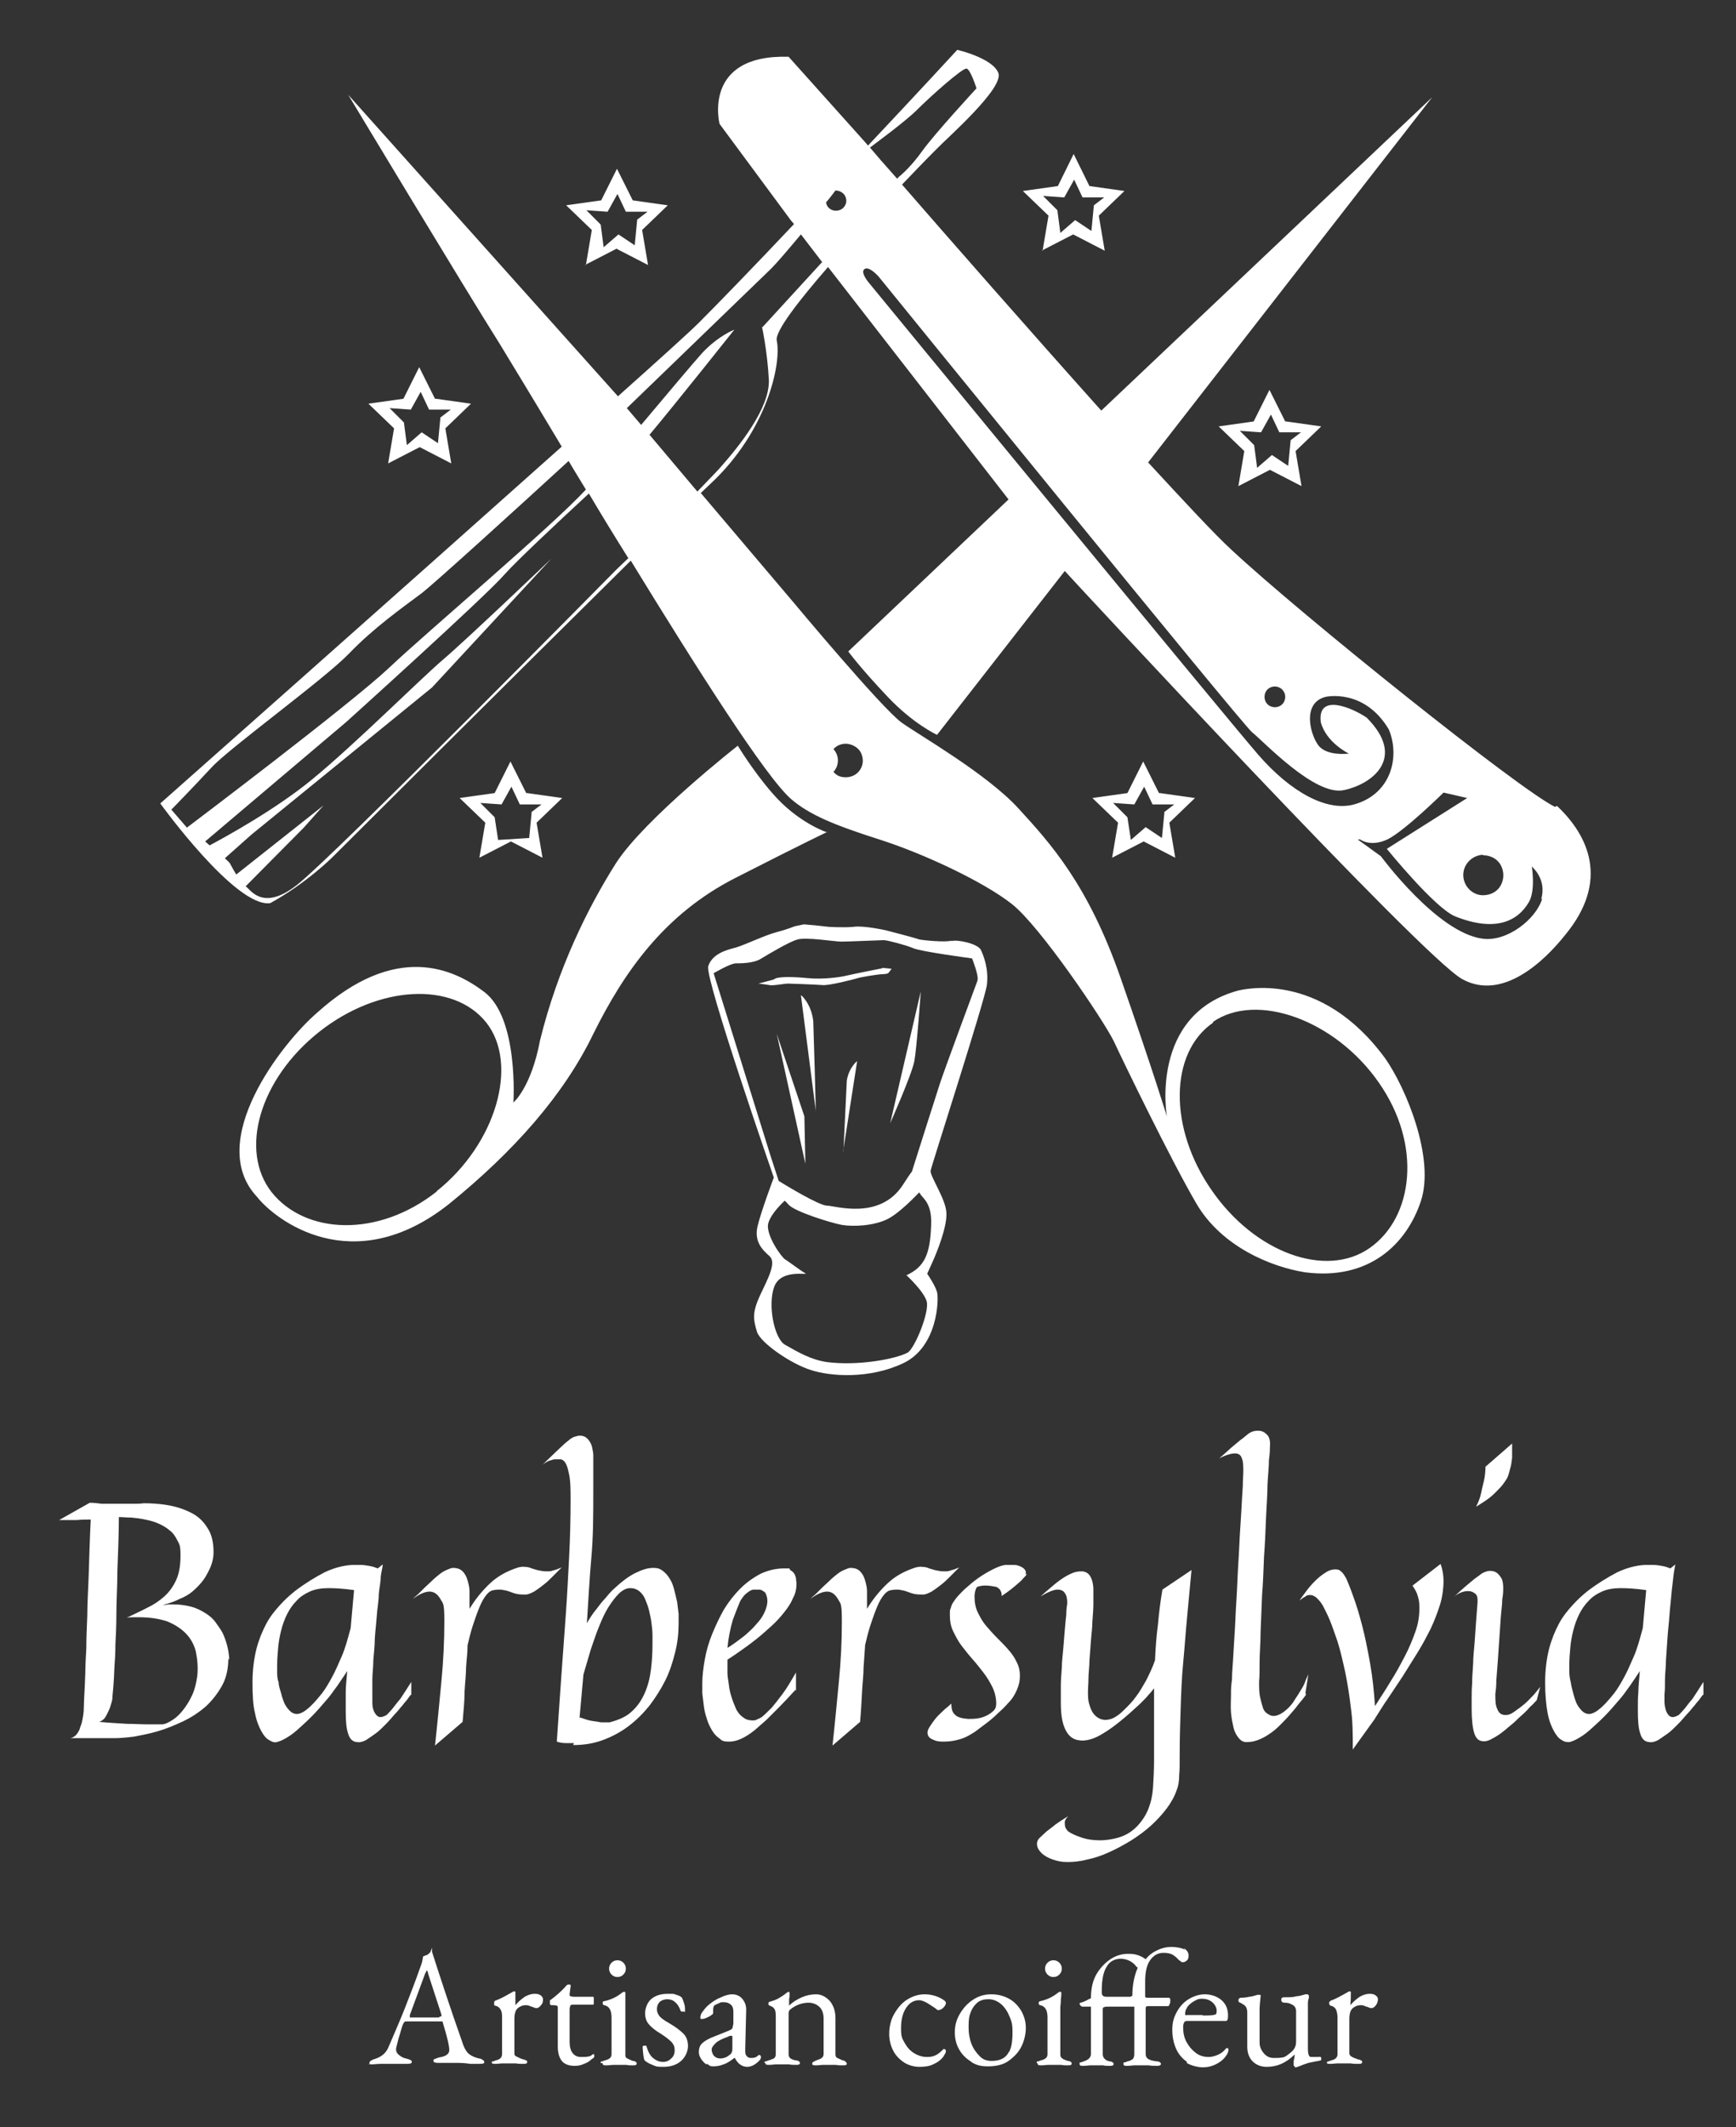 <?xml version="1.0" encoding="UTF-8"?>
<svg id="Calque_1" xmlns="http://www.w3.org/2000/svg" version="1.1" viewBox="0 0 352 431">
  <rect x="0" y="0" width="352" height="431" fill="#333333" stroke="none"/>
  <!-- Generator: Adobe Illustrator 29.0.1, SVG Export Plug-In . SVG Version: 2.1.0 Build 192)  -->
  <defs>
    <style>
      .st0 {
        isolation: isolate;
      }

      .st1 {
        fill: #fff;
      }
    </style>
  </defs>
  <g class="st0">
    <g class="st0">
      <path class="st1" d="M312.7,182.1c-1.2,4.1-7.1,8.8-12.1,8.1-9.2-1.2-20.6-16.7-20.6-16.7l-4.7-3.4h.5s2,1.6,5.5,0c3.5-1.7,11.4-9.5,11.4-9.5l4.8,1.1-16.3,10.3s9.8,12.1,13.9,13.7c7.8,3.1,12.5,1.2,14.9-2.9,1.4-2.4.6-7.2.6-7.2,0,0,3.1,2.5,1.9,6.6M255.1,152.9c-6.6-7.6-79-95.7-79-95.7,0,0-1.6-1.9-.9-2.6.7-.7,2.1.5,3,1.5.9,1.1,73.5,90.5,75.7,92.3,2.2,1.7,12.7,13,18.6,11.7,5.7-1.2,12.8-6.5,4.6-14.7-2.8-1.9-10-5.1-9.3.9,1.1,4.2,5.7,6.4,5.7,6.4,0,0-4.5.6-6.2-1.7s-3.3-8.6,1.5-9.8c0,0,7.8-1.8,12.8,6.6,2.3,5.5.5,12.9-6.7,15.1-5.7,1.8-13.2-2.4-19.8-10M169.5,42.7c-1,0-1.9-.7-2-1.7.7-.8,1.3-1.6,1.9-2.4h0c.8,0,1.5.4,1.9,1,.4.7.4,1.5,0,2.1-.4.7-1.1,1-1.9,1M154.5,66.2s1.1,5,1.4,10.8c.2,5.7-6,13.4-10,17.9-.9,1-2.6,2.7-4.5,4.7l-9.7-11.5c5.6-6.7,17.2-21.3,17.2-21.3,0,0-3.2,1.2-6.5,4.7-1.8,2-7.1,8.3-12.4,14.6l-2.9-3.4c6.2-6,26.1-25.2,29.3-28.3,1.1-1.1,3.4-3.8,6-6.9l4.3,5.6-12.1,13.2h0ZM124.9,115.5s-57.7,58.5-64.8,63.9c-7.1,5.5-9.5.5-10.3.2h0l11.8-11.9,4-4.5-17.7,14c-.5-.8-.9-1.6-1.2-2.1,0-.2-.6-.7-1.1-1.2l5.4-4.8,36.6-29.8,24.2-26.1s-17.2,16.4-21.9,20.4c-4.7,4-17.9,17.2-26.7,24.4-7.3,6-17.5,11.6-20.7,13.3l-.9-.8,28.6-24.2s28.2-25.4,32.1-29.9c2.4-2.7,10.4-10.2,17.1-16.4,2.6,4.4,5.3,8.8,8,13.1-.8.8-1.6,1.5-2.4,2.3M34.8,164s4.4-4.5,8.1-8.5,22.9-17.9,27.9-23.1c5-5.2,10.7-9.2,14.7-12.2,2.6-2,19-16.9,29.8-26.8,1.1,1.9,2.3,3.8,3.5,5.8-6.8,7.4-32.3,28.9-40,36.2-8,7.5-40.9,32.3-40.9,32.3l-3.2-3.7h0ZM186,22.2c2.7-2.7,9.2-8.5,10-8.3s2,4,2,4c0,0-8.5,9.2-11,12.7s-4.7,5.2-4.7,5.2l-.4.4c-2.6-2.9-4.5-5.1-5.5-6.3,1.3-1,7.2-5.3,9.6-7.7M258.5,139.1c1.1,0,2.1.9,2.1,2.1s-.9,2.1-2.1,2.1-2.1-.9-2.1-2.1.9-2.1,2.1-2.1M300.7,173.3c1.5,0,2.9.7,3.6,2s.7,2.8,0,4.1-2.1,2-3.6,2c-2.2,0-4-1.9-4-4.1s1.8-4,4-4.1M169,151.8c.6-.7,1.5-1.1,2.5-1.1s2.4.6,3,1.7c.6,1.1.6,2.4,0,3.4-.6,1.1-1.8,1.7-3,1.7s-1.9-.4-2.5-1.1c1.2-1.3,1.2-3.3,0-4.6M245.9,207.1c8.9-6.2,24.9-.4,33.7,12.3,8.8,12.6,7,27.3-1.9,33.5s-23.3.9-32-11.7c-8.8-12.6-8.6-27.9.3-34M315.3,163.5c-7.5-3.7-51.3-38.8-65.5-52-3.5-3.2-9.6-9.8-17-17.8l57.6-74-67.1,63.5c-14.6-16.3-31.1-35.1-40.4-45.8,2.3-2.4,4.6-4.8,6.9-7.1,2.3-2.4,14-12.6,12.6-15.6-1.3-3-8.3-4.6-8.3-4.6,0,0-8.1,8.8-18.1,19.4l-.5-.6-15.6-17.4c-17.6-.5-14,13.6-14,13.6l14.5,19.6.6.7c-8.3,8.8-15.9,16.6-19.2,19.9-2,2-8.1,7.5-16.5,15l-54.7-61.1s23.3,38.7,30.8,50.6c2,3.3,6.7,11,12.5,20.7-32.6,29.1-81.4,72.3-81.4,72.3,0,0,15.3,21.2,22.3,20.2,7.3-4,12.6-9.3,12.6-9.3,0,0,37.4-37.3,60.5-60.1,13.3,21.7,27.4,43.9,32.5,48.3,3.7,3.2,8.8,5.3,17.9,8.2,9.1,2.9,21.2,8.6,26.9,13.1s18.4,23.3,20.6,27.7c2.1,4.5,11.7,24.3,16.8,33s15.1,12.8,22,13.9c13,1.7,20.6-5.7,23.5-14.4s-3-22.9-7.2-28.9c-13.3-18.2-29.1-13.9-29.8-13.8-18.1,4.9-14.5,25.5-14.5,25.5,0,0-2.8-9.2-9.4-28.1-6.6-18.9-14.2-27.2-20.7-34.3s-20.4-15-23.7-17.4c-4.1-3-21.7-24.1-21.7-24.1l-19-22.4c.8-.8,1.6-1.5,2.1-2,11.3-10.6,14.3-24.2,13.3-28.9-.4-1.8,4.4-8,10.4-14.9l36.6,47.1-32.5,30.8s2.4,3.3,8,9.2c5.2,5.5,10,7.7,10,7.7l25.9-33.2c2.1,2.3,72.5,78.3,80.6,82.7,8.2,4.5,16.7-3.7,20.9-9,9-10.9,4.7-20.1-1.7-26.1M162.4,201.7l3,23.3v.9c.1,0-.5-19-.5-19-.4-3.5-2.4-5.2-2.4-5.2M171.7,219l-.7,14.7v-.7l2.8-18s-1.7,1.3-2.1,4M178.9,196.2s-6.1,1.2-7.3,1.5-4.7.8-7.8.5-5.2-.3-6.4,0l-.6.3-3,.8s1.7.2,2.2.3c.5.2,3.2-.3,3.7-.3s5.7.2,7,.3c1.2.2,6.6-1.2,7.2-1.4.6-.2,4.2-.8,5-.8s1.2-.2,1.2-.2l.7-.9-2-.2h.1ZM198.2,198.7c-.3.8-6.9,18.6-7.6,20.8-.6,1.8-4.3,13.5-5.7,17.9-.4.5-1,1.4-1.9,2.8-4.7,7.1-13.7,4.1-15.3,4.1s-8.5-4.2-9.8-5l-1.6-4.9-11.6-37.2s3.4-2,4.5-2,3.7,0,5.2-1c1.5-.9,5.5-3.3,7.2-3.8,1.7-.6,7.6.4,9,.4s7.9-.3,8.6-.3,4.5,1,5.9,1.6c1.4.7,12,2.1,12,2.1,0,0,1.4,3.5,1.1,4.4M188.8,248.3c-.2,5.8-1.3,8.4-5,10.1,0,0,3.5,3.2,4.1,5.3.6,2.2-2.5,9.7-3.9,10.4-2.5,1.3-10,2.7-16.3,1.9-3.4-.5-6-2.1-8.5-3.5-2.2-1.2-3.6-8.1-2.2-11.8,1.4-3.7,7.1-2.2,6.3-2.7-.8-.4-3.4-2.4-4.1-2.8-.7-.4-4.1-5.1-3.4-7.4.6-2,2.9-4.1,3.3-4.5.3.2.5.5.8.8,1.2,1.4,8.6,3.7,10.8,4.1,2.3.4,6.5.2,9.3-1.2,2.5-1.3,5.6-4.6,6.4-5.4,0,.1.1.2.2.3.3.8,2.4,1.7,2.2,6.2M192.9,190.6c-1.1.4-6.3-.1-6.7-.3s-6.6-1.8-6.6-1.8c0,0-4.5-1-6.5-.7-2,.2-5.1,0-5.1,0l-2.7-.3-2.3-.2-1.9.4s-1.4.6-3.7,1.2c-2.3.6-6.2,2.5-8.2,3.1-2,.5-4.8,1.3-5.6,3.8-.7,2.5,13.3,42.8,13.3,42.8,0,0-2.6,6.9-3.3,9.9s.9,4.7,2.4,6-.2,4.4-1.9,8c-1.7,3.7-1.3,5-.6,7.4.8,2.3,7,6.5,10.9,7.7,3.9,1.3,11.9,1.9,18.8-1.4,6.9-3.3,7.2-12.8,6.8-14.4-.5-1.6-2-3.7-2-3.7l1-2.2c1-2.2,3-7.2,2.9-10,0-2.8-3.4-7.6-3.2-8.7.2-1.1,11-34.5,11.4-37.6.4-3.2-.6-5.8-1.2-7.1-.6-1.3-4.9-2.2-6-1.8M185.4,215c.5-2.7,1.3-14.1,1.3-14.1l-6.2,26.7s4.4-9.9,4.9-12.6M157.5,209.5l5.8,26.3-.2-9.6-5.6-16.7ZM261.7,89.2l-.5,5.2-3.3-2.2-3,2.6-.6-4.6-2.9-2.9,4.3.3,2-3.6,1.7,3.6h4.4l-2.1,1.6ZM260.6,85.4l-3.2-6.4-3.2,6.4-7.1,1,5.2,5-1.2,7.1,6.4-3.3,6.4,3.3-1.2-7.1,5.2-5-7.1-1h-.2ZM118.9,42.6l4.3.3,2-3.6,1.7,3.6h4.4l-2.1,1.6-.5,5.2-3.3-2.2-3,2.6-.6-4.6s-2.9-2.9-2.9-2.9ZM118.6,53.7l6.4-3.3,6.4,3.3-1.2-7.1,5.2-5-7.1-1-3.2-6.4-3.2,6.4-7.1,1,5.2,5-1.2,7.1h-.2ZM89.3,84.6l-.5,5.2-3.3-2.2-3,2.6-.6-4.6-2.9-2.9,4.3.3,2-3.6,1.7,3.6h4.4l-2.1,1.6ZM88.2,80.8l-3.2-6.4-3.2,6.4-7.1,1,5.2,5-1.2,7.1,6.4-3.3,6.4,3.3-1.2-7.1,5.2-5-7.1-1h-.2ZM211.5,39.7l4.3.3,2-3.6,1.7,3.6h4.4l-2.1,1.6-.5,5.2-3.3-2.2-3,2.6-.6-4.6-2.9-2.9h0ZM211.2,50.8l6.4-3.3,6.4,3.3-1.2-7.1,5.2-5-7.1-1-3.2-6.5-3.2,6.5-7.1,1,5.2,5-1.2,7.1h-.2ZM236.1,164.6l-.5,5.2-3.3-2.2-3,2.6-.7-4.6-2.9-2.9,4.3.3,2-3.6,1.7,3.6h4.4l-2.1,1.6h.1ZM235,160.7l-3.2-6.4-3.2,6.4-7.1,1,5.2,5-1.2,7.1,6.4-3.3,6.4,3.3-1.2-7.1,5.2-5-7.1-1h-.2ZM107.8,164.6l-.5,5.2-6.3.4-.7-4.6-2.9-2.9,4.3.3,2-3.6,1.7,3.6h4.4l-2.1,1.6h0ZM106.7,160.7l-3.2-6.4-3.2,6.4-7.1,1,5.2,5-1.2,7.1,6.4-3.3,6.4,3.3-1.2-7.1,5.2-5-7.1-1h-.2ZM88.6,241.4c-12,9.5-26.7,8.7-33.5.2-6.7-8.5-2.4-23,9.6-32.5s27.2-10.3,33.9-1.9c6.7,8.5,1.9,24.7-10.1,34.2M167.8,168.7s-6-1.9-11.3-8.1c-3.9-4.5-6.9-9.5-6.9-9.5,0,0-18.9,14.8-24.7,23.8-5.7,9-11.8,21.3-15.4,35.9-1.8,9.6-5.4,12.6-5.4,12.6,0,0,1.1-17.1-5.9-22.4-6.2-4.7-17.9-10.2-33.9,4.2-7.2,6.2-22.7,26.1-12.2,37.3,3.7,4.7,19.4,16.9,38.9,1.5,13.2-10.7,23.3-22.1,29.3-34.5,6.1-12.3,14.3-24.3,29-31.7,14.7-7.5,18.4-9.2,18.4-9.2"/>
    </g>
  </g>
  <path class="st1" d="M333.8,322.2c-2.1-.3-3.8-.4-5.2-.4s-2.7.2-3.8.7c-1.1.5-2,1.1-2.7,1.9-.8.8-1.4,1.7-1.9,2.7s-.9,2.1-1.2,3.3c-.3,1.2-.5,2.3-.6,3.5s-.2,2.3-.2,3.4v1.5c0,.6.1,1.3.3,2.1.1.7.3,1.5.5,2.2.2.8.4,1.4.7,2.1.3.6.7,1.1,1.1,1.5s.9.6,1.4.6,1.3-.3,2.1-1c.8-.6,1.8-1.7,3-3.2.7-.9,1.4-2.1,2.1-3.4.6-1.1,1.2-2.5,1.9-4.1.7-1.6,1.2-3.5,1.8-5.7l.7-7.8M345.2,343.5c-.2.3-.5.7-.8,1.1-.4.4-.7.9-1.1,1.3-.4.5-.8,1-1.3,1.5-.6.7-1.2,1.4-1.9,2.1s-1.3,1.3-2,1.8-1.3.9-1.9,1.3c-.6.3-1.2.5-1.7.4-.9,0-1.6-.6-1.9-1.7-.4-1.1-.5-2.7-.5-4.8s0-2.3.1-3.6c0-1.3.2-2.7.3-4.3-.5.8-1,1.5-1.4,2.1s-.8,1.2-1.2,1.7c-.4.6-.8,1.1-1.2,1.6-1.2,1.4-2.3,2.7-3.4,3.8-1.1,1.1-2.1,2-3,2.8s-1.7,1.3-2.4,1.7c-.7.4-1.3.6-1.7.7-.4,0-.9,0-1.5-.4-.6-.3-1.1-.9-1.6-1.8s-1-2.1-1.3-3.7-.5-3.7-.5-6.2.3-4.8.8-6.8c.5-1.9,1.2-3.6,2-5.1s1.8-2.7,2.8-3.8c1-1.1,2-2,3-2.8,2.1-1.6,4.1-2.8,6-3.8,1.9-.9,3.8-1.4,5.6-1.5h1.8c.5,0,1.1.1,1.7.2s1.2.3,1.7.5l1-.8c-.1.6-.3,1.5-.4,2.5-.1,1.1-.3,2.3-.4,3.6-.1,1.3-.3,2.8-.4,4.3s-.3,3-.4,4.6c-.1,1.5-.2,3-.3,4.4,0,1.4-.2,2.7-.2,3.9s0,2.2-.1,3v1.7c.1,1.3.4,2.1.9,2.6s1.1.4,2-.1c.3-.3.7-.7,1.2-1.3.4-.5.9-1.2,1.6-2,.6-.9,1.3-2,2.2-3.4v2.6M306.6,292.5v2.9c-.1.9-.2,1.6-.4,2.2-.2.7-.3,1.3-.6,1.9-.3.5-.7,1.1-1.2,1.7-.5.5-1.1,1.2-1.9,1.9s-1.9,1.4-3.2,2.2c.4-.8.8-1.7,1-2.7.2-.9.4-1.8.6-2.6.2-.9.3-1.9.3-2.8l5.4-4.7M312.3,341.8l-.7,2.7c-.4.4-.8.9-1.4,1.4-.5.6-1.1,1.2-1.8,1.8-.7.6-1.3,1.3-2.1,1.9-.7.6-1.4,1.2-2.1,1.7s-1.4.9-2,1.2c-.6.3-1.2.4-1.7.3-.8-.1-1.3-.7-1.6-1.7-.3-1-.5-2.6-.5-4.8s0-1.1,0-2,0-2,.1-3.2c0-1.2.1-2.5.2-4,0-1.4.2-2.9.3-4.3s.2-2.9.3-4.3c.1-1.4.2-2.7.3-3.9,0-.8,0-1.3-.5-1.7-.4-.3-.8-.5-1.4-.5s-1,.1-1.5.3-1,.5-1.4.9c.9-.9,1.7-1.6,2.4-2.2.7-.6,1.3-1.1,1.8-1.5.6-.4,1.1-.8,1.5-1.1.6-.3,1.1-.5,1.6-.5s1,.1,1.4.4.7.7,1,1.2c.2.5.3,1.1.3,1.8s0,1.3-.2,2.4c0,1.1-.2,2.3-.3,3.7-.1,1.4-.2,2.8-.3,4.4-.1,1.5-.2,3-.3,4.4-.1,1.4-.2,2.7-.3,3.9,0,1.2-.1,2-.2,2.7,0,1.3,0,2.3.4,3.1.3.8.8,1.2,1.6,1.2s1.2-.2,1.9-.7c.7-.5,1.4-1,2.1-1.6s1.3-1.3,1.9-1.9c.5-.6.9-1.1,1.2-1.5M278.9,348.1l-4.6,6.4c0-3,0-5.8-.4-8.5-.3-2.6-.7-5-1.1-7-.5-2.3-1-4.5-1.6-6.4-.6-1.7-1.1-3.2-1.6-4.4-.5-1.2-1-2.1-1.4-2.9-.4-.7-.9-1.2-1.3-1.6-.4-.3-.8-.5-1.2-.5s-.7,0-1,.3c-.4.2-.7.4-1.2.8.3-.5.8-1.1,1.3-1.8.5-.7,1.1-1.4,1.8-2.1.7-.7,1.3-1.2,2.1-1.7.7-.5,1.4-.7,2-.7s.9.1,1.2.4c.4.3.7.8,1.1,1.5.3.7.8,1.9,1.4,3.6.6,1.6,1.2,3.6,1.8,5.9.6,2.3,1.1,4.8,1.6,7.6.5,2.8.8,5.7,1,8.7,1-1.6,2.1-3.2,3.1-4.9,1.1-1.7,2-3.4,2.9-5.1s1.6-3.4,2.2-5.1.8-3.2.8-4.7-.1-1.6-.3-2.4c-.2-.8-.6-1.5-1.1-2.2l5.7-4.4c.4,1.1.6,2.3.6,3.5s-.2,3.1-.7,4.7-1.1,3.2-1.9,4.9c-.8,1.6-1.7,3.3-2.7,4.9s-2,3.2-3,4.8l-3,4.5c-1,1.4-1.8,2.8-2.6,4M264.8,343.4c-.4.6-.9,1.2-1.5,1.9-.5.7-1.1,1.4-1.8,2.2-.6.7-1.3,1.4-2,2.1s-1.4,1.3-2.2,1.8c-.7.5-1.5.9-2.3,1.2-.8.3-1.6.4-2.3.4s-1.2-.4-1.6-.9c-.4-.5-.8-1.2-1-2.1s-.4-1.8-.5-3,0-2.3,0-3.5,0-1.7.2-3.2c0-1.5.2-3.3.3-5.4s.3-4.4.4-6.9c.1-2.5.3-5,.4-7.6.1-2.6.3-5.1.4-7.5.1-2.5.3-4.7.4-6.7.1-2,.2-3.7.3-5.1,0-1.4.1-2.3.1-2.8,0-1.2,0-2.1-.3-2.8-.2-.7-.7-1-1.4-1s-1.8.3-3.2,1c1-.8,1.8-1.6,2.5-2.2s1.3-1.1,1.8-1.5c.6-.4,1-.8,1.4-1.1.7-.6,1.4-.8,2.2-.8s1.3.3,1.8.8.7,1.3.6,2.4c0,.4,0,1.3-.2,2.7,0,1.4-.2,3.1-.3,5.1,0,2-.2,4.3-.3,6.8-.1,2.5-.2,5.1-.4,7.7-.1,2.7-.2,5.3-.4,7.9-.1,2.6-.2,5.1-.3,7.4,0,2.3-.2,4.3-.2,6s0,3.1-.1,4c0,1.2,0,2.3.2,3.2.2.9.4,1.6.6,2.2.2.6.6,1,1,1.2.4.3.8.4,1.2.4s1-.2,1.5-.5,1-.7,1.5-1.2.9-1,1.3-1.7c.4-.6.8-1.2,1.2-1.9.4-.6.7-1.2.9-1.8s.5-1,.6-1.4l-.6,3.8M241.6,318.1c-.3,3.3-.6,6.5-.9,9.6-.3,3.1-.5,6.2-.8,9.3s-.4,6.1-.5,9.1-.2,6.1-.2,9.1,0,3.2-.1,4.5c0,1.3-.2,2.3-.5,3-.4,1.2-1.1,2.5-2,3.7s-2,2.4-3.2,3.5-2.6,2.1-4,3c-1.5.9-2.9,1.7-4.5,2.4-1.5.7-3,1.2-4.5,1.5-1.5.4-2.8.5-4,.5s-2-.2-2.9-.5-1.6-.7-2.2-1.2c-.5-.5-.9-1-1-1.6s0-1.1.5-1.6.9-.8,1.4-1.3c.5-.4,1.1-.8,1.8-1.4.7-.5,1.6-1.1,2.6-1.7-.4.4-.7.9-.7,1.2s0,.7.1,1,.3.6.6.9c.6.4,1.4.8,2.6,1.2,1.1.4,2.4.6,3.8.6s3.2-.3,4.5-.8,2.4-1.3,3.3-2.3c.9-1,1.6-2.1,2.1-3.4s.8-2.7.9-4.3c.1-1.7.2-3.5.2-5.4v-14.6c-.4.5-.7.9-1.1,1.3-.3.4-.6.7-.9,1-.3.3-.6.6-.9.9-2.8,2.6-5.2,4.6-7.2,5.8-2,1.3-3.8,1.8-5.3,1.5-1.2-.2-2.1-1-2.7-2.4-.6-1.4-.8-3.1-.8-5.2v-3.3c0-1.2.1-2.5.2-3.8,0-1.3.2-2.6.3-3.9s.2-2.5.3-3.7.2-2.2.3-3.1c0-.9.1-1.7.2-2.3,0-.9-.1-1.6-.5-2.1-.3-.5-.8-.7-1.5-.7s-2,.5-3.4,1.4c.5-.5,1.1-1,1.8-1.6s1.4-1.2,2.1-1.7c.7-.5,1.5-1,2.2-1.3.8-.4,1.5-.5,2.2-.5s1.3.3,1.7.9.7,1.6.7,2.9v2.7c0,1.1-.1,2.3-.2,3.6,0,1.3-.2,2.6-.3,4s-.2,2.7-.3,4c0,1.3-.2,2.5-.2,3.6s-.1,2-.1,2.7,0,1.6.2,2.3c.2.7.4,1.3.7,1.8s.7.9,1.2,1.2c.5.3,1,.4,1.5.4s1.4-.2,2.1-.7c.7-.4,1.3-1,2-1.7s1.4-1.4,2.1-2.4c.7-.9,1.3-2,2-3.2.6-1.2,1.3-2.6,1.8-4.1.1-2.6.3-5,.6-7.3.2-2.3.5-4.7.9-7l5.8-3.9M208.2,318.9c-.1.3-.4.6-.8,1-.3.4-.8.8-1.5,1.4s-1.6,1.3-2.8,2.1c0-.4,0-.7-.2-1-.1-.3-.3-.5-.5-.6-.2-.2-.4-.3-.7-.3-1.4-.3-2.5-.3-3.4,0-.2,0-.4.3-.5.7-.1.3-.2.8-.2,1.3,0,1.2.2,2.3.7,3.3s1,1.9,1.7,2.7c.7.8,1.4,1.6,2.2,2.4s1.5,1.5,2.2,2.3,1.3,1.6,1.7,2.5c.5.9.7,1.8.7,2.9s-.2,1.8-.6,2.8c-.4.9-.9,1.8-1.7,2.6-.6.7-1.3,1.4-2.1,2.1-.7.7-1.5,1.4-2.3,2s-1.6,1.2-2.4,1.8c-.8.5-1.6,1-2.4,1.3-1.4.5-2.7.7-3.9.7s-1.6-.1-2.2-.4c-.6-.2-1-.6-1.1-1.1-.1-.4,0-.9.4-1.5s.8-1.2,1.3-1.8c.5-.6,1.1-1.1,1.7-1.7.6-.5,1.1-.9,1.4-1.2,0,1.1.2,1.8.8,2.3.5.5,1.4.7,2.6.8.6,0,1.2,0,1.9-.1s1.3-.3,1.9-.6c.6-.3,1-.6,1.4-1s.5-.9.5-1.4c0-1.2-.3-2.4-.8-3.4s-1.1-2-1.8-2.9-1.4-1.8-2.2-2.7c-.8-.9-1.5-1.8-2.2-2.7-.7-.9-1.2-1.9-1.7-2.9s-.7-2.1-.7-3.3,0-1,.2-1.5c.1-.5.3-.9.6-1.3.5-.8,1.2-1.5,2.1-2.4.9-.8,1.8-1.6,2.8-2.3,1-.7,2-1.3,3-1.8s1.8-.8,2.5-.9h1.9c.5,0,1,.2,1.4.4.4.2.6.4.8.7.1.3.2.5,0,.8M175.4,333.6c-.1,1.3-.2,2.7-.3,4.3,0,1.4-.2,3-.3,4.8-.1,1.9-.2,3.9-.4,6.2l-5.6,4.8c.5-4.5.9-8.9,1.3-13,.4-4.1.6-8.2.6-12.2s-.3-3.5-.8-4.5c-.6-1-1.3-1.5-2.2-1.5s-2.1.5-3.4,1.5c.3-.3.6-.6,1.1-1,.4-.4.9-.9,1.3-1.3.5-.5,1-.9,1.5-1.4s1-.9,1.5-1.3,1-.7,1.5-.9.9-.4,1.2-.4c.9,0,1.5.2,2,.7s.8,1.1,1,1.8c.2.7.4,1.5.4,2.2v3.6c1.2-2,2.6-3.7,4.2-5.2,1.6-1.5,3.5-2.5,5.7-3.2.5-.1.9-.2,1.4-.1.4,0,.9.1,1.3.3.4.1.9.3,1.4.4s1,.2,1.6.2.9,0,1.4-.2c.5-.1,1-.3,1.7-.6-.6.6-1.3,1.3-1.9,1.9-.6.6-1.2,1.2-1.9,1.7-.6.5-1.2.9-1.8,1.3-.6.3-1.2.6-1.7.6s-1.1,0-1.7-.1c-.5-.1-1.1-.3-1.6-.5s-1.1-.3-1.7-.4c-.6,0-1.2,0-1.9.2-.5.2-.9.6-1.4,1.3-.5.7-.9,1.6-1.3,2.6-.4,1-.8,2.2-1.2,3.4-.4,1.3-.7,2.5-1,3.8h0M155.1,322.7c-.3-.3-.6-.5-1-.6h-1.4c-.5.1-.9.4-1.4.8s-.8.9-1.2,1.5c-.4.9-.9,2.2-1.5,3.8-.5,1.7-.9,3.6-1.1,5.7.7-.4,1.4-.9,2.2-1.5s1.5-1.1,2.2-1.8c.7-.6,1.3-1.3,1.9-2,.6-.7,1-1.4,1.3-2.1s.5-1.4.5-2.1-.2-1.3-.6-2M161.3,342.4c-1.2,1.3-2.3,2.5-3.3,3.5l-2.6,2.6c-.9.8-1.7,1.5-2.4,2.1-2,1.6-3.7,2.3-5.1,2.3s-1.5-.2-2.1-.7c-.6-.4-1.1-1-1.5-1.7s-.8-1.5-1-2.3c-.3-.9-.5-1.7-.6-2.6s-.2-1.7-.3-2.5v-2c0-1.5.2-3.1.5-4.8.3-1.7.8-3.5,1.5-5.2s1.5-3.4,2.4-5c1-1.6,2.1-3,3.3-4.2s2.6-2.2,4.1-3c1.5-.7,3.1-1.1,4.8-1.1s.9,0,1.2.3c.3.2.6.4.8.7.2.3.3.6.4,1,0,.4.1.7.1,1.1,0,1-.2,2-.7,2.9-.4,1-1,1.9-1.8,2.9-.7.9-1.6,1.9-2.6,2.8s-2,1.8-3,2.6c-1,.8-2.1,1.6-3.1,2.3-1,.7-2,1.4-2.8,1.9v2.7c0,.8.2,1.6.3,2.5s.3,1.7.6,2.6.6,1.6.9,2.3c.4.7.8,1.2,1.4,1.6.5.4,1.1.6,1.8.6s.6,0,1-.2c.3-.1.7-.3,1-.5.6-.5,1.2-1.1,2-1.9.6-.7,1.3-1.6,2.2-2.8s1.7-2.6,2.7-4.3v3.7M117.6,348c.9.3,1.7.6,2.4.7.7.1,1.4.2,1.9.3h1.7c1.9-.5,3.5-1.2,4.6-2.3,1.2-1.1,2-2.4,2.6-3.8s1-3,1.2-4.7.3-3.3.3-4.9v-2c0-.8-.1-1.6-.2-2.4-.1-.9-.3-1.7-.5-2.6-.2-.8-.5-1.6-.8-2.3-.3-.7-.7-1.2-1.2-1.6s-1.1-.6-1.7-.6-.9.1-1.3.3c-.4.2-.8.5-1.1.8-.7.7-1.4,1.6-2.1,2.7s-1.3,2.4-1.9,3.9c-.6,1.4-1.1,3-1.7,4.7-.5,1.7-1,3.4-1.5,5.1l-.8,8.9M116.4,353.2h-1.7c-.6,0-1.2-.1-1.8-.3.3-4.5.6-8.8.9-13s.6-8.4.9-12.4c.3-4.1.5-8.1.7-12s.3-7.9.3-11.8-.2-4.5-.5-5.8-.8-2.1-1.5-2.2h-1.2c-.4,0-.7.2-1.2.3-.4.2-.8.4-1.3.8,1-1,1.9-1.8,2.6-2.5s1.3-1.2,1.7-1.6,1-.8,1.3-1.1c.3-.2.6-.4,1-.5.3-.1.7-.2,1-.2.6,0,1.1.2,1.5.6s.8,1,1,1.9c0,.3.2.8.2,1.4s0,1.2,0,2v5.4c0,4.6,0,9.1-.4,13.5s-.6,8.8-.9,13.2c.6-1,1.2-2,1.9-2.8.6-.8,1.2-1.6,1.7-2.1.6-.7,1.1-1.3,1.6-1.8,1.6-1.5,3.1-2.7,4.5-3.4,1.4-.7,2.6-1.1,3.7-1.1s1.4.2,2,.6c.5.4,1,.9,1.4,1.6.4.6.7,1.4.9,2.2.2.8.4,1.6.6,2.5.1.8.2,1.6.3,2.4v1.9c0,2-.2,3.9-.7,5.9s-1.1,3.9-2,5.7c-.9,1.8-2,3.5-3.2,5.1-1.3,1.6-2.7,3-4.3,4.2-1.6,1.2-3.3,2.1-5.2,2.8-1.9.7-3.9,1-6,1M94.8,333.6c0,1.3-.2,2.7-.3,4.3,0,1.4-.2,3-.3,4.8,0,1.9-.2,3.9-.4,6.2l-5.6,4.8c.5-4.5.9-8.9,1.3-13s.6-8.2.6-12.2-.3-3.5-.8-4.5c-.6-1-1.3-1.5-2.2-1.5s-2.1.5-3.4,1.5c.3-.3.6-.6,1.1-1,.4-.4.9-.9,1.3-1.3.5-.5,1-.9,1.5-1.4s1-.9,1.5-1.3,1-.7,1.5-.9c.5-.2.9-.4,1.2-.4.9,0,1.5.2,2,.7s.8,1.1,1,1.8c.2.7.4,1.5.4,2.2v3.6c1.2-2,2.6-3.7,4.2-5.2s3.5-2.5,5.7-3.2c.5-.1.9-.2,1.4-.1.4,0,.9.1,1.3.3.4.1.9.3,1.4.4s1,.2,1.6.2.9,0,1.4-.2c.5-.1,1-.3,1.7-.6-.6.6-1.3,1.3-1.9,1.9s-1.2,1.2-1.9,1.7c-.6.5-1.2.9-1.8,1.3-.6.3-1.2.6-1.7.6s-1.1,0-1.7-.1c-.5-.1-1.1-.3-1.6-.5s-1.1-.3-1.7-.4c-.6,0-1.2,0-1.9.2-.5.2-.9.6-1.4,1.3-.5.7-.9,1.6-1.3,2.6s-.8,2.2-1.2,3.4c-.4,1.3-.7,2.5-1,3.8h0M71.8,322.2c-2.1-.3-3.8-.4-5.2-.4s-2.7.2-3.8.7-2,1.1-2.7,1.9c-.8.8-1.4,1.7-1.9,2.7s-.9,2.1-1.2,3.3c-.3,1.2-.5,2.3-.6,3.5s-.2,2.3-.2,3.4v1.5c0,.6,0,1.3.3,2.1,0,.7.3,1.5.5,2.2.2.8.4,1.4.7,2.1.3.6.7,1.1,1.1,1.5.4.4.9.6,1.4.6s1.3-.3,2.1-1c.8-.6,1.8-1.7,3-3.2.7-.9,1.4-2.1,2.1-3.4.6-1.1,1.2-2.5,1.9-4.1.7-1.6,1.2-3.5,1.8-5.7l.7-7.8M83.2,343.5c-.2.3-.5.7-.8,1.1-.4.4-.7.9-1.1,1.3-.4.5-.8,1-1.3,1.5-.6.7-1.2,1.4-1.9,2.1-.7.7-1.3,1.3-2,1.8s-1.3.9-1.9,1.3c-.6.3-1.2.5-1.7.4-.9,0-1.6-.6-1.9-1.7-.4-1.1-.5-2.7-.5-4.8s0-2.3,0-3.6c0-1.3.2-2.7.3-4.3-.5.8-1,1.5-1.4,2.1s-.8,1.2-1.2,1.7c-.4.6-.8,1.1-1.2,1.6-1.2,1.4-2.3,2.7-3.4,3.8-1.1,1.1-2.1,2-3,2.8s-1.7,1.3-2.4,1.7c-.7.4-1.3.6-1.7.7s-.9,0-1.5-.4c-.6-.3-1.1-.9-1.6-1.8s-1-2.1-1.3-3.7c-.4-1.6-.5-3.7-.5-6.2s.3-4.8.8-6.8c.5-1.9,1.2-3.6,2-5.1s1.8-2.7,2.8-3.8c1-1.1,2-2,3-2.8,2.1-1.6,4.1-2.8,6-3.8,1.9-.9,3.8-1.4,5.6-1.5h1.8c.5,0,1.1.1,1.7.2s1.2.3,1.7.5l1-.8c0,.6-.3,1.5-.4,2.5,0,1.1-.3,2.3-.4,3.6,0,1.3-.3,2.8-.4,4.3s-.3,3-.4,4.6c0,1.5-.2,3-.3,4.4,0,1.4-.2,2.7-.2,3.9s0,2.2,0,3v1.7c0,1.3.4,2.1.9,2.6s1.1.4,2-.1c.3-.3.7-.7,1.2-1.3.4-.5.9-1.2,1.6-2,.6-.9,1.3-2,2.2-3.4v2.6M22.8,343.9c0,.7-.3,1.4-.5,2.1-.2.6-.5,1.1-.8,1.7s-.8,1-1.4,1.2c2.2.2,4.1.3,5.7.4,1.6,0,2.9.1,3.9.1h3.1c.7,0,1.4-.4,2.2-.9s1.5-1.2,2.2-2.1,1.3-1.9,1.8-3,.8-2.4,1-3.8c.2-1.8,0-3.5-.3-5-.4-1.5-1.1-2.7-2.1-3.7s-2.3-1.8-3.8-2.4c-1.6-.5-3.4-.8-5.6-.8s-.8,0-1.2,0-.8,0-1.3.1c1.4-.7,2.8-1.3,4.1-2,1.3-.6,2.5-1.4,3.5-2.3s1.8-2,2.4-3.3c.6-1.3.9-2.9.9-5s-.2-2.2-.6-3c-.4-.8-.9-1.6-1.6-2.1-.7-.6-1.4-1-2.3-1.4-.9-.4-1.7-.6-2.7-.8-.9-.2-1.8-.3-2.8-.4-.9,0-1.8-.1-2.5-.1,0,4.1-.2,7.7-.3,10.9,0,3.2-.2,6-.2,8.5s-.1,4.6-.2,6.4c0,1.8-.1,3.3-.2,4.6-.1,3-.3,5-.4,6M46.3,336c0,2.1-.4,4-1.3,5.6-.9,1.6-2,3-3.3,4.2-1.4,1.2-2.9,2.2-4.6,3-1.7.8-3.4,1.5-5.1,2-1.7.5-3.3.8-4.9,1.1-1.6.2-2.9.3-3.9.3h-9.1c.3,0,.6-.1.9-.3.3-.2.5-.4.7-.7.2-.3.4-.6.5-1s.3-.8.4-1.2c.2-.9.4-1.9.4-3.1s.2-3.8.3-7c0-1.4.1-3,.2-4.9,0-1.9.1-4.1.2-6.7,0-2.5.2-5.4.3-8.6.1-3.2.2-6.8.4-10.8-.8,0-1.8,0-2.8.1h-3.6l6.2-3.5c.8,0,1.6.1,2.4.2h6.7c.6,0,1.2,0,1.8-.1,1.6,0,3.3.1,5,.4s3.2.8,4.6,1.5c1.4.7,2.5,1.7,3.3,3,.9,1.3,1.3,3,1.3,5,0,1.6-.5,3-1.3,4.4-.3.6-.7,1.2-1.2,1.8-.5.6-1.1,1.2-1.8,1.8-.7.6-1.6,1.1-2.6,1.5-1,.5-2.1.9-3.4,1.2.4,0,.7,0,1.1-.1h1.1c1.4,0,2.6.2,3.7.5,1.1.3,2,.8,2.8,1.3s1.5,1.1,2,1.8c.5.7,1,1.4,1.4,2.1.8,1.7,1.3,3.5,1.4,5.6"/>
  <path class="st1" d="M269.1,418c0-.2,0-.3.2-.3s.3-.1.6-.2c.9-.2,1.3-.6,1.3-1.3v-7.3c0-.7-.1-1.2-.3-1.7-.2-.4-.6-.7-1.1-.8,0,0-.2,0-.2-.2,0,0-.1-.2-.1-.3s0-.2.1-.3.1-.1.2-.2c.9-.3,2-.9,3.4-1.7.3-.2.4-.2.5-.2s.2,0,.2.2c0,.6,0,1.5-.1,2.6h0c.6-.7,1.2-1.2,1.9-1.7.7-.4,1.4-.6,2-.6s.9.1,1.2.3.5.5.5.8-.1.8-.4,1.2c-.3.4-.6.6-.9.6s-.5-.1-1-.3c0,0-.2,0-.5-.2-.2,0-.4-.1-.6-.1-.7,0-1.2.2-1.7.6s-.7,1.2-.7,2.2v6.9c0,.3.1.5.4.7s.8.4,1.4.6c.3,0,.5.2.6.2s.2.2.2.3c0,.3-.2.4-.7.4s-1.2,0-1.6-.1h-2.7c-.4,0-.9.1-1.5.1s-.7-.1-.7-.4M262.3,418.6v-.9c.1-.5.2-.9.2-1.2v-.2c-.9.9-1.8,1.5-2.7,1.9-.9.4-1.9.6-3,.6s-2.1-.4-2.8-1.1-1.1-1.7-1.1-3v-6.9c0-.5-.1-.9-.3-1.2-.2-.3-.6-.5-1.1-.8-.3,0-.4-.3-.4-.5s.2-.5.5-.5c.7,0,1.3-.1,1.7-.2.4,0,1-.2,1.7-.4h.3c.3,0,.4.1.3.4-.1,1-.2,1.9-.2,2.6v6.7c0,.8.3,1.5.9,2.2s1.3.9,2,.9,1.2,0,1.7-.1c.4,0,.8-.3,1.2-.6.4-.3.8-.6,1.1-1,.3-.4.5-.9.5-1.5v-6.3c0-.6-.3-1.1-.8-1.3-.5-.3-1-.4-1.5-.4s-.7-.2-.7-.6.2-.5.7-.5c1,0,1.8,0,2.3-.2.6,0,1.2-.2,1.9-.4h.3s.2,0,.3.1c0,0,.1.2.1.3v.3c-.1.3-.2.6-.2,1.1v9.2c0,1.1.2,1.7.6,1.7h1.6c.3-.1.5,0,.5.3s0,.3-.1.4c0,0-.2,0-.4.1-.8.1-1.5.3-2.1.4-.6.2-1.2.4-1.9.7-.3.1-.5.2-.7.2s-.2,0-.2-.3M243.9,408.4c1.1,0,1.9,0,2.5-.2.2,0,.3-.3.3-.8s-.3-1.2-.9-1.7c-.6-.5-1.3-.7-2.1-.7s-1,.2-1.6.5c-.5.3-1,.7-1.3,1.1-.3.5-.5.9-.5,1.4s.1.3.4.3h3.1M240.7,417.8c-.9-.6-1.7-1.5-2.2-2.6s-.8-2.4-.8-3.9.3-2.5.9-3.6c.6-1.1,1.4-2,2.4-2.6s2.1-1,3.3-1,2.5.4,3.4,1.2c.9.8,1.3,1.8,1.3,3.1s-.3,1.1-1,1.1h-7.2c-.3,0-.5,0-.7.3-.1.2-.2.5-.2,1,0,1.1.2,2.1.7,3s1.1,1.6,1.9,2.2,1.7.8,2.6.8,2.5-.5,3.3-1.5c.1-.2.3-.3.4-.3.2,0,.3.1.3.3,0,.4-.2.9-.6,1.4-.5.7-1.2,1.2-2,1.6s-1.7.6-2.6.6-2.3-.3-3.3-.9M229.2,404.6l.4-.2c0-2.2.4-4.1,1.1-5.7-.1,0-.4-.3-.6-.6-.8-.8-1.8-1.2-2.9-1.2s-2.2.5-2.8,1.6c-.7,1.1-1,2.7-1,4.9v.4c0,.5.3.8.9.8h5.1M240,394.7c.6.4,1,.9,1,1.5s-.1.8-.3,1-.5.4-.8.4-.3,0-.4-.1-.3-.2-.4-.3c-.1-.1-.3-.2-.3-.3-.4-.4-.8-.7-1.2-.9-.4-.2-1-.3-1.7-.3-1.1,0-2,.5-2.7,1.5s-1,2.4-1,4.3v3c0,.2.1.3.4.3h4.3c.1,0,.2,0,.3.1,0,0,.1.2.1.3,0,.4,0,.7-.2,1,0,.2-.2.3-.3.3h-3.9c-.3,0-.4,0-.5.1,0,0-.1.2-.1.3v9.3c0,.5.2.8.5,1s.9.4,1.8.5c.5,0,.8.3.8.5s-.2.4-.7.4-1.3,0-1.8-.1h-2.9c-.4,0-.9.1-1.5.1s-.7-.1-.7-.4,0-.3.2-.3.3-.1.6-.2c.5-.1.9-.3,1.1-.5.2-.2.3-.6.3-1v-9.6h-5c-.6,0-.9,0-1.1.1-.2,0-.3.2-.3.4v9.1c0,.4.1.7.4,1,.3.3.6.4,1,.5.3,0,.5.1.6.2.1,0,.2.2.2.3,0,.3-.2.4-.7.4s-1.1,0-1.4-.1h-2.6c-.4,0-.9.1-1.5.1s-.7-.1-.7-.4,0-.3.2-.3.3-.1.6-.2c1-.3,1.5-.8,1.5-1.5v-9.6h-1.8s-.2-.1-.3-.2-.2-.3-.2-.4,0-.1.2-.2c.5-.1.9-.3,1.3-.5.3-.2.6-.3.8-.4,0-2,.4-3.7,1.2-5s1.8-2.3,2.9-3,2.3-1,3.4-1,1.5.1,2.1.3,1.1.5,1.5.8c.7-.9,1.6-1.5,2.5-1.9s1.8-.6,2.7-.6,2.2.2,2.8.6M212.4,400.1c-.3-.3-.5-.7-.5-1.2s.2-.9.5-1.2c.3-.3.7-.5,1.2-.5s.9.2,1.2.5.5.7.5,1.2-.2.9-.5,1.2c-.3.3-.7.5-1.2.5s-.9-.2-1.2-.5M210.2,418c0-.2,0-.3.2-.3s.3-.1.6-.2c.5-.1.9-.3,1.1-.5.2-.2.3-.4.3-.8v-7.4c0-1.5-.5-2.3-1.5-2.5-.2,0-.3-.2-.3-.4s.1-.4.3-.4c1.4-.3,2.6-.9,3.6-1.7.2-.2.4-.2.5-.2s.2,0,.2.2c0,.3,0,.7-.1,1.3,0,.3,0,.8-.1,1.5v9.7c0,.4.1.6.4.8.2.2.6.3,1.1.5.3,0,.5.1.6.2.1,0,.2.2.2.3,0,.3-.2.4-.7.4s-1,0-1.4-.1h-2.6c-.4,0-.9.1-1.5.1s-.7-.1-.7-.4M204.6,415.8c.5-.9.7-2.2.7-4s-.2-2.2-.6-3.2c-.4-1-1-1.9-1.7-2.5s-1.6-1-2.5-1-1.2.1-1.7.3c-.5.2-.9.6-1.3,1.1-.4.5-.7,1.2-.9,1.9-.2.8-.2,1.6-.2,2.6s.2,2.2.6,3.2c.4,1,1,1.8,1.7,2.5s1.5.9,2.4.9c1.7,0,2.9-.6,3.5-1.9M197,417.8c-1-.6-1.9-1.4-2.5-2.5-.6-1-.9-2.2-.9-3.5s.3-2.5,1-3.7,1.6-2.2,2.7-2.9c1.2-.8,2.4-1.1,3.7-1.1s2.5.3,3.6.9,1.9,1.5,2.5,2.5c.6,1.1.9,2.2.9,3.4s-.3,2.6-.9,3.8-1.5,2.1-2.6,2.9-2.6,1.1-4.2,1.1-2.4-.3-3.4-.9M183.3,417.9c-.9-.6-1.7-1.4-2.2-2.4s-.8-2.1-.8-3.4.3-2.8,1-4,1.5-2.2,2.6-2.9c1.1-.7,2.3-1.1,3.6-1.1s2.8.4,3.9,1.2c.3.2.4.4.4.6s-.2.6-.5.9-.7.5-1,.5-.2,0-.3-.1c-.1,0-.2-.2-.4-.3-.6-.4-1.2-.8-1.7-1.1-.6-.3-1.1-.5-1.5-.5-1.1,0-2,.5-2.7,1.6s-1,2.4-1,4.1.2,2,.7,2.9,1.1,1.6,1.9,2.1,1.7.8,2.6.8,1.2-.1,1.7-.3c.5-.2,1-.6,1.5-1.1s.2-.2.3-.2.2,0,.3.1c0,0,.1.2.1.3,0,.3-.2.6-.5,1.1-.5.7-1.2,1.2-2.1,1.6-.8.4-1.8.5-2.8.5s-2.2-.3-3.1-.9M155,418c0-.2,0-.3.2-.3s.3-.1.6-.2c.5-.1.8-.3,1.1-.4.3-.2.4-.5.4-.9v-7.3c0-.7,0-1.3-.2-1.7-.2-.4-.5-.6-1-.8-.2,0-.3-.2-.3-.4s.1-.4.3-.4c.7-.2,1.3-.4,1.8-.7.5-.3,1-.6,1.6-1.1.2-.1.3-.2.4-.2s.2,0,.2.2v.7c0,.2-.1.4-.1.7v1.2c.8-.8,1.7-1.3,2.6-1.7.9-.4,1.9-.6,2.9-.6s2,.5,2.8,1.4c.7.9,1.1,2,1.1,3.4v7.3c0,.4.1.7.4.8.2.1.6.3,1.1.5.3,0,.5.2.6.3s.2.2.2.4-.2.3-.7.3-1.1,0-1.5-.1h-2.6c-.4,0-.9.1-1.5.1s-.7-.1-.7-.3,0-.3.2-.4c.1,0,.3-.2.6-.3.5-.2.9-.3,1.1-.5.2-.1.4-.4.4-.8v-7.2c0-1-.3-1.8-.8-2.3s-1.3-.9-2.2-.9c-1.4,0-2.7.5-3.8,1.4-.2.2-.3.4-.3.8v8.2c0,.4.1.7.4.9.3.2.6.3,1.1.4.3,0,.5.1.6.2.1,0,.2.2.2.3,0,.3-.2.4-.7.4s-1.1,0-1.5-.1h-2.6c-.4,0-.9.1-1.5.1s-.7-.1-.7-.4M148.1,416.3c.1-.1.2-.3.3-.5s.1-.5.1-.9v-2.3s-.1-.1-.2-.1-.4,0-.7.2c-1.1.4-2,.8-2.5,1.3s-.8.9-.8,1.3.2,1,.5,1.3.7.5,1.2.5c.8,0,1.5-.3,2-.8M143.2,418.3c-.4-.3-.8-.7-1.1-1.2s-.4-.9-.4-1.3c0-.7.2-1.3.6-1.7.4-.4,1-.8,1.9-1.2l3.5-1.4c.4-.2.7-.3.8-.5,0-.1.1-.4.2-.9v-2.2c0-.6,0-1.1-.4-1.6-.4-.4-.9-.6-1.5-.6s-.7,0-1,.2c-.3.1-.6.3-.9.4-.2.2-.3.5-.3,1v.6c0,.2-.3.4-.8.7-.6.3-1,.5-1.4.5s-.2,0-.3,0c0,0-.1-.1-.1-.2,0-.4.1-.8.4-1.2s.6-.8,1-1.2c.8-.7,1.6-1.3,2.6-1.7,1-.5,1.8-.7,2.5-.7s1.5.3,2,.9.8,1.3.8,2.2l-.2,8.2c0,.5,0,.9.3,1.2.2.3.5.4.9.4.6,0,1-.1,1.3-.4.1-.1.2-.2.3-.2s.2,0,.3.1c0,0,.1.2.1.3s0,.2-.1.4c0,.1-.2.3-.3.4-.4.4-.8.7-1.2.9-.4.2-.8.3-1.2.3-1,0-1.9-.6-2.5-1.8h-.1c-.8.6-1.5,1.1-2.2,1.3-.7.3-1.4.4-2.1.4s-.8-.2-1.2-.5M132.3,418.4c-.6-.2-1.1-.5-1.6-.9-.2-.4-.3-1.3-.4-2.7,0-.2.1-.3.4-.3s.4,0,.4.2c.3,1,.7,1.8,1.3,2.3s1.3.8,2,.8,1.2-.2,1.7-.7c.5-.4.7-1,.7-1.7s-.2-1.1-.6-1.6c-.4-.4-1.1-1-2.2-1.7-1.2-.7-2-1.4-2.5-2s-.7-1.4-.7-2.2.4-2.1,1.2-2.8c.8-.7,1.9-1.1,3.4-1.1s1.2,0,1.7.2c.5.1.8.3,1.1.5.2.3.3.6.5,1.2s.2,1,.2,1.5-.1.2-.3.2h-.4c-.1,0-.2-.1-.2-.2-.3-.8-.7-1.4-1.1-1.7-.4-.4-1-.6-1.6-.6s-1.1.2-1.5.5c-.4.4-.6.9-.6,1.5s.2,1,.5,1.4,1,.9,1.9,1.4c1.4.8,2.4,1.6,3,2.2s.9,1.5.9,2.5-.5,2.2-1.4,3-2.1,1.2-3.6,1.2-1.4-.1-2-.3M124,400.1c-.3-.3-.5-.7-.5-1.2s.2-.9.5-1.2c.3-.3.7-.5,1.2-.5s.9.2,1.2.5c.3.3.5.7.5,1.2s-.2.9-.5,1.2c-.3.3-.7.5-1.2.5s-.9-.2-1.2-.5M121.8,418c0-.2,0-.3.2-.3s.3-.1.6-.2c.5-.1.9-.3,1.1-.5s.3-.4.3-.8v-7.4c0-1.5-.5-2.3-1.5-2.5-.2,0-.3-.2-.3-.4s0-.4.3-.4c1.4-.3,2.6-.9,3.6-1.7.2-.2.4-.2.5-.2s.2,0,.2.2c0,.3,0,.7,0,1.3,0,.3,0,.8,0,1.5s0,1.3,0,1.8v7.9c0,.4,0,.6.4.8s.6.3,1.1.5c.3,0,.5.1.6.2.1,0,.2.2.2.3,0,.3-.2.4-.7.4s-1,0-1.4-.1h-2.6c-.4,0-.9.1-1.5.1s-.7-.1-.7-.4M114,417.7c-.6-.7-.9-1.7-.9-3v-7.9c0-.2,0-.3-.2-.4,0,0-.4-.1-.9-.1h-.2c0,0-.2,0-.3-.2,0-.1,0-.3,0-.5v-.2c0-.1,0-.1.2-.2,1.2-.9,2.2-1.8,3-2.7,0-.1.2-.2.3-.3,0,0,.2-.1.3-.1.3,0,.5.1.4.4l-.2,1.5h0c0,.3,0,.5.2.5s.3.1.6.1h3.9s.2,0,.2.2,0,.3,0,.5,0,.4,0,.6c0,.2,0,.3-.2.3h-3.4c-.6,0-1,0-1.1.1,0,0-.2.4-.2.8v6.7c0,.9.2,1.7.6,2.2s.9.8,1.7.8,1.1,0,1.5-.1c.4,0,.7-.3,1-.5h0q.2,0,.2.4c0,.4-.2.4-.6.7-.4.4-.9.7-1.5.9-.6.3-1.2.4-1.9.4-1.1,0-2-.3-2.6-1M99.7,418c0-.2,0-.3.2-.3s.3-.1.6-.2c.9-.2,1.3-.6,1.3-1.3v-7.3c0-.7,0-1.2-.3-1.7-.2-.4-.6-.7-1.1-.8,0,0-.2,0-.2-.2,0,0,0-.2,0-.3s0-.2,0-.3l.2-.2c.9-.3,2-.9,3.4-1.7.3-.2.4-.2.5-.2s.2,0,.2.2c0,.6,0,1.5,0,2.6h0c.6-.7,1.2-1.2,1.9-1.7.7-.4,1.4-.6,2-.6s.9.1,1.2.3c.3.2.5.5.5.8s0,.8-.4,1.2c-.3.4-.6.6-.9.6s-.5-.1-1-.3c0,0-.2,0-.5-.2-.2,0-.4-.1-.6-.1-.7,0-1.2.2-1.7.6s-.7,1.2-.7,2.2v6.9c0,.3,0,.5.4.7s.8.4,1.4.6c.3,0,.5.2.6.2s.2.2.2.3c0,.3-.2.4-.7.4s-1.2,0-1.6-.1h-2.7c-.4,0-.9.1-1.5.1s-.7-.1-.7-.4M89.2,408.6h.3s0,0,0-.1v-.3l-2.7-8.3c0-.4-.2-.6-.3-.6s0,.2-.3.6l-3.1,8.4v.5h5.9M75.2,418.3c-.2,0-.3-.2-.3-.3,0-.3.4-.6,1.1-.8.7-.2,1.2-.5,1.7-.9s.9-1,1.2-1.8c1.2-2.8,2.3-5.3,3.2-7.6s2-5.1,3.2-8.5c.3-.7.4-1.4.5-2,0,0,.2,0,.5-.2.3,0,.5-.2.7-.4.2-.1.3-.3.4-.6s.2-.5.2-.5h0c0,.1,0,.2,0,.4,0,.1,0,.3,0,.4,1.7,5.3,3.7,11.4,6.1,18.2.4,1.3.9,2.1,1.4,2.5s1.2.7,2,.9c.4,0,.6.2.8.3.2.1.3.3.3.5s-.3.3-1,.3h-1.8c-1.3-.2-2.2-.2-2.9-.2h-3.6c-.7,0-1-.1-1-.4s0-.3.3-.4c.2-.1.5-.2.8-.3,1.4-.2,2.1-.7,2.1-1.5s-.4-2.6-1.3-5.5c0-.2,0-.3-.3-.3h-7.2c-.3,0-.4.2-.6.6-.3.7-.5,1.7-.9,2.9-.3,1.2-.5,1.9-.5,2.1,0,.5.2.9.6,1.2.4.3.8.6,1.4.7.4.1.7.2.9.3s.3.2.3.4c0,.3-.3.4-1,.4h-5.4c-.6,0-1.2.1-1.8.1s-.5,0-.7-.1"/>
</svg>
